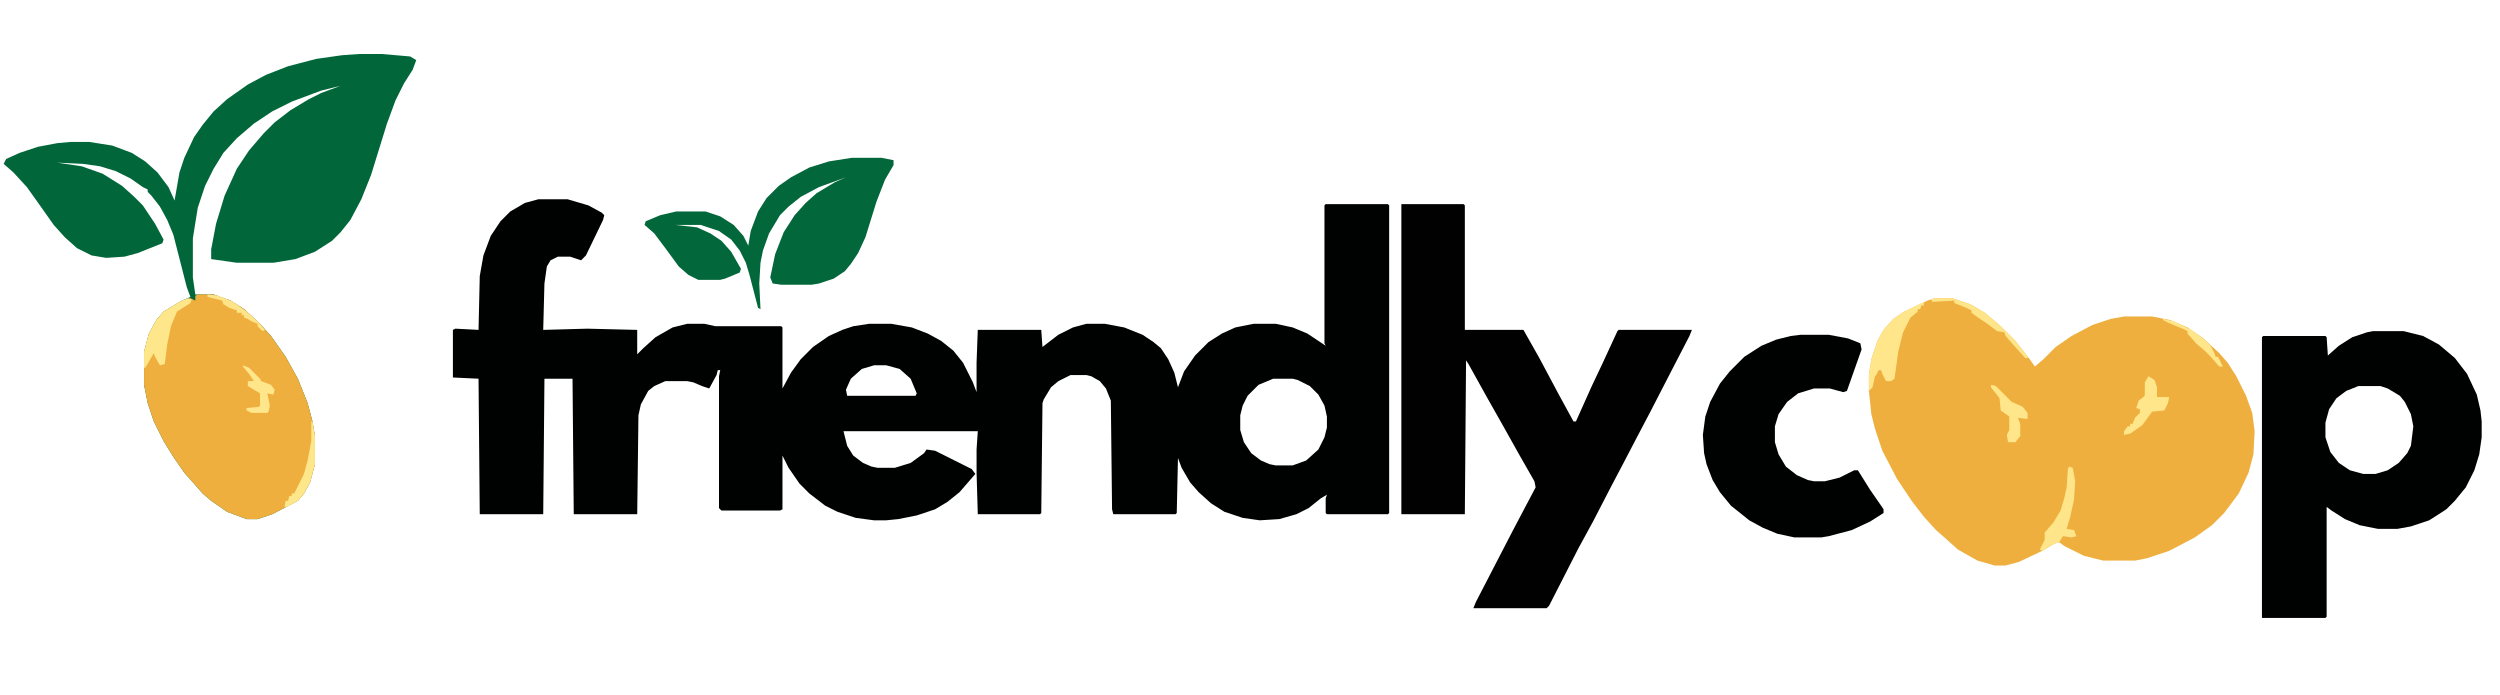 <?xml version="1.0" encoding="UTF-8"?>
<svg version="1.1" viewBox="0 0 2048 569" width="561" height="156" xmlns="http://www.w3.org/2000/svg">
<path transform="translate(441,163)" d="m0 0h24l17 5 11 6 2 2-1 4-14 29-4 4-9-3h-10l-6 3-3 5-2 14-1 38 36-1 41 1v20l5-5 10-9 14-8 12-3h14l9 2h54l1 1v50l7-13 8-11 10-10 13-9 11-5 9-3 13-2h18l17 3 13 5 11 6 10 8 8 10 8 16 3 8v-24l1-27h52l1 14 13-10 12-6 11-3h15l16 3 15 6 9 6 6 5 6 9 5 11 3 12 5-13 9-13 11-11 11-7 11-5 15-3h18l14 3 12 5 15 10-1-2v-113l1-1h51l1 1v252l-1 1h-50l-1-1v-12l1-3-5 3-10 8-10 5-14 4-16 1-14-2-15-5-11-7-10-9-7-8-7-12-3-8-1 45-1 1h-51l-1-4-1-89-4-10-5-6-7-4-4-1h-13l-10 5-6 5-6 10-1 3-1 90-1 1h-51l-1-34v-19l1-15h-110l3 12 5 8 8 6 7 3 5 1h14l13-4 11-8 2-3 7 1 30 15 3 4-13 15-10 8-10 6-15 5-15 3-10 1h-10l-15-2-15-5-10-5-13-10-8-8-9-13-5-10v44l-2 1h-48l-2-2v-108l1-5h-2l-1 4-6 11-6-2-7-3-5-1h-18l-9 4-5 4-6 11-2 9-1 81h-52l-1-111h-23l-1 111h-52l-1-111-21-1v-39l2-1 19 1 1-44 3-17 6-16 8-12 8-8 12-7zm275 136-10 3-9 8-4 9 1 5h56l1-2-5-12-9-8-11-3zm327 11-12 5-9 9-4 8-2 8v12l3 10 6 9 8 6 7 3 5 1h14l11-4 10-9 5-10 2-8v-9l-2-9-5-9-7-7-10-5-4-1z" fill="#000201"/>
<path transform="translate(1585,244)" d="m0 0h14l15 5 12 7 13 11 12 12 11 14 5 7 7-6 10-10 13-9 17-9 15-5 11-2h23l15 3 14 6 13 9 13 12 7 8 7 11 8 16 5 14 2 15-1 19-4 15-8 17-12 16-10 10-14 10-21 11-18 6-10 2h-26l-16-4-16-8-4-3-4 1-10 6-19 9-11 3h-9l-14-4-16-9-10-9-8-7-10-11-10-13-12-18-12-23-6-18-3-12-2-19v-13l2-13 5-15 5-9 8-9 9-6 19-9z" fill="#EEAF3E"/>
<path transform="translate(294,44)" d="m0 0h19l23 2 5 3-3 8-7 11-7 14-7 19-13 42-8 20-9 17-8 10-7 7-14 9-16 6-18 3h-30l-21-3v-8l4-21 7-23 10-22 10-15 12-14 9-9 13-10 15-9 10-5 16-6-16 4-24 9-16 8-15 10-14 12-11 12-8 13-7 14-6 18-4 25v32l2 14h15l14 5 11 7 13 12 9 10 12 17 10 18 8 20 4 15 2 12v23l-4 15-5 9-5 6-21 11-12 4h-9l-16-6-13-9-7-6-7-8-8-9-9-13-8-13-8-16-5-15-3-15v-27l4-15 6-11 6-7 15-9 7-3-3-8-11-43-5-12-6-11-7-9-3-3v-2l-4-2-10-7-12-6-13-4-14-2-21-1 20 3 17 6 16 10 10 9 7 7 10 15 7 13-1 3-20 8-11 3-15 1-12-2-12-6-10-9-9-10-12-17-10-14-11-12-8-7 2-4 11-5 15-5 16-3 11-1h15l19 3 16 6 11 7 10 9 9 12 5 11 4-23 4-12 8-17 7-10 9-11 11-10 17-12 15-8 18-7 23-6 21-3z" fill="#01673A"/>
<path transform="translate(1148,167)" d="m0 0h51l1 1v102h48l13 23 16 30 12 22h2l13-29 9-19 12-26 1-1h60l-2 5-15 29-17 33-10 19-12 23-10 19-15 29-12 22-24 47-2 2h-60l2-5 30-58 10-19 9-17-1-5-12-21-14-25-13-23-15-27-2-3-1 126h-52z" fill="#000100"/>
<path transform="translate(1944,271)" d="m0 0h25l16 4 13 7 13 11 10 13 8 17 3 13 1 9v13l-2 14-4 13-7 14-9 11-7 7-14 9-15 5-11 2h-16l-15-3-12-5-11-7-4-3v90l-1 1h-52v-230l1-1h51l1 1 1 15 9-8 11-7 12-4zm-12 45-10 4-8 6-6 9-3 11v12l4 12 7 9 9 6 11 3h10l10-3 9-6 7-8 3-6 2-16-2-10-5-10-4-5-10-6-6-2z" fill="#000201"/>
<path transform="translate(162,241)" d="m0 0h13l14 5 11 7 13 12 9 10 12 17 10 18 8 20 4 15 2 12v23l-4 15-5 9-5 6-21 11-12 4h-9l-16-6-13-9-7-6-7-8-8-9-9-13-8-13-8-16-5-15-3-15v-27l4-15 6-11 6-7 15-9 7-2 4 2v-4z" fill="#EEAF3E"/>
<path transform="translate(1475,274)" d="m0 0h23l16 3 10 4 1 5-12 34-3 1-11-3h-13l-13 4-9 7-7 10-3 10v13l3 10 6 10 9 7 9 4 5 1h9l12-3 12-6h3l10 16 9 13 2 3v3l-11 7-15 7-19 5-6 1h-22l-14-3-12-5-11-6-15-12-9-11-6-10-5-13-2-9-1-15 2-15 4-12 8-15 8-10 12-12 14-9 12-5 12-3z" fill="#000101"/>
<path transform="translate(698,129)" d="m0 0h24l10 2v4l-7 12-7 18-9 29-6 13-6 9-5 6-9 6-12 4-6 1h-25l-7-1-2-5 4-19 7-18 9-14 9-10 9-8 15-9 9-4-22 8-15 8-10 8-7 7-9 15-5 14-2 10-1 17 1 21-2-1-7-27-3-10-5-10-7-9-10-7-15-5h-21l18 2 11 5 9 6 8 9 8 14-1 3-12 5-4 1h-18l-8-4-8-7-11-15-9-12-8-7 1-3 12-5 13-3h24l12 4 11 7 8 9 4 8 2-12 6-16 7-11 10-10 10-7 15-8 16-5z" fill="#02673A"/>
<path transform="translate(1574,248)" d="m0 0h2v2h-2l-1 3h-2v2l-6 5-6 12-4 16-3 22-3 2h-4l-3-6-1-3h-2l-2 4-1 1-2 9-3 3v-13l2-13 5-15 5-9 8-9 9-6z" fill="#FFE68B"/>
<path transform="translate(154,244)" d="m0 0 3 1-1 3-11 7-5 12-3 15-2 16-4 1-4-7-1-3-4 7-3 5h-1v-13l4-15 6-11 6-7 15-9z" fill="#FEE68B"/>
<path transform="translate(1695,382)" d="m0 0 3 1 2 11-1 15-3 14-3 10 6 1 2 5-4 1-7-1-2 3-1 2-4 1-10 6-2-1 4-8v-6l7-8 6-10 3-10 2-9 1-15z" fill="#FEE58A"/>
<path transform="translate(1760,308)" d="m0 0 5 3 2 6v8h10l-1 5-3 6-10 1-8 11-10 7-5 1v-3l3-4h2v-2h2l2-5 4-4v-3l-3-1 2-6 5-4v-11z" fill="#FFE68B"/>
<path transform="translate(1631,315)" d="m0 0 4 1 13 13 9 4 4 5v5l-8-1 2 5v10l-4 5h-6l-1-6 2-4v-11l-7-5-1-10-7-9z" fill="#FFE68B"/>
<path transform="translate(255,345)" d="m0 0h1l2 12v23l-4 15-5 9-5 6-9 5h-2l1-5h2l1-4h2v-2h2l8-16 3-11 3-16z" fill="#FEE68B"/>
<path transform="translate(199,299)" d="m0 0 5 2 9 9 1 2 8 3 3 4-1 4-5-1 2 10-1 5-1 1h-13l-4-2v-2l10-1 1-1v-10l-10-6v-4h5l-4-6-5-6z" fill="#FFE68B"/>
<path transform="translate(1585,244)" d="m0 0h14l15 5 12 7 13 11 12 12 11 14h-3l-9-10-7-8-1-3-6-1-8-6-6-4-7-5v-2l-4-2-10-4v-2l-18 1-1-2z" fill="#FEE58A"/>
<path transform="translate(1772,261)" d="m0 0 9 2 14 7 11 8 5 5 3 6 1 3h2l4 8h-3l-7-8-5-5-7-6-7-8v-2l-4-2-5-2-7-3-4-2z" fill="#FFE68B"/>
<path transform="translate(170,241)" d="m0 0 9 1 12 5 11 8 10 9 5 6-2 1-4-4v-2l-5-2-3-2-3-1v-2h-2v-2h-4v-2l-6-2-5-3-1-3-12-3z" fill="#FEE488"/>
</svg>
